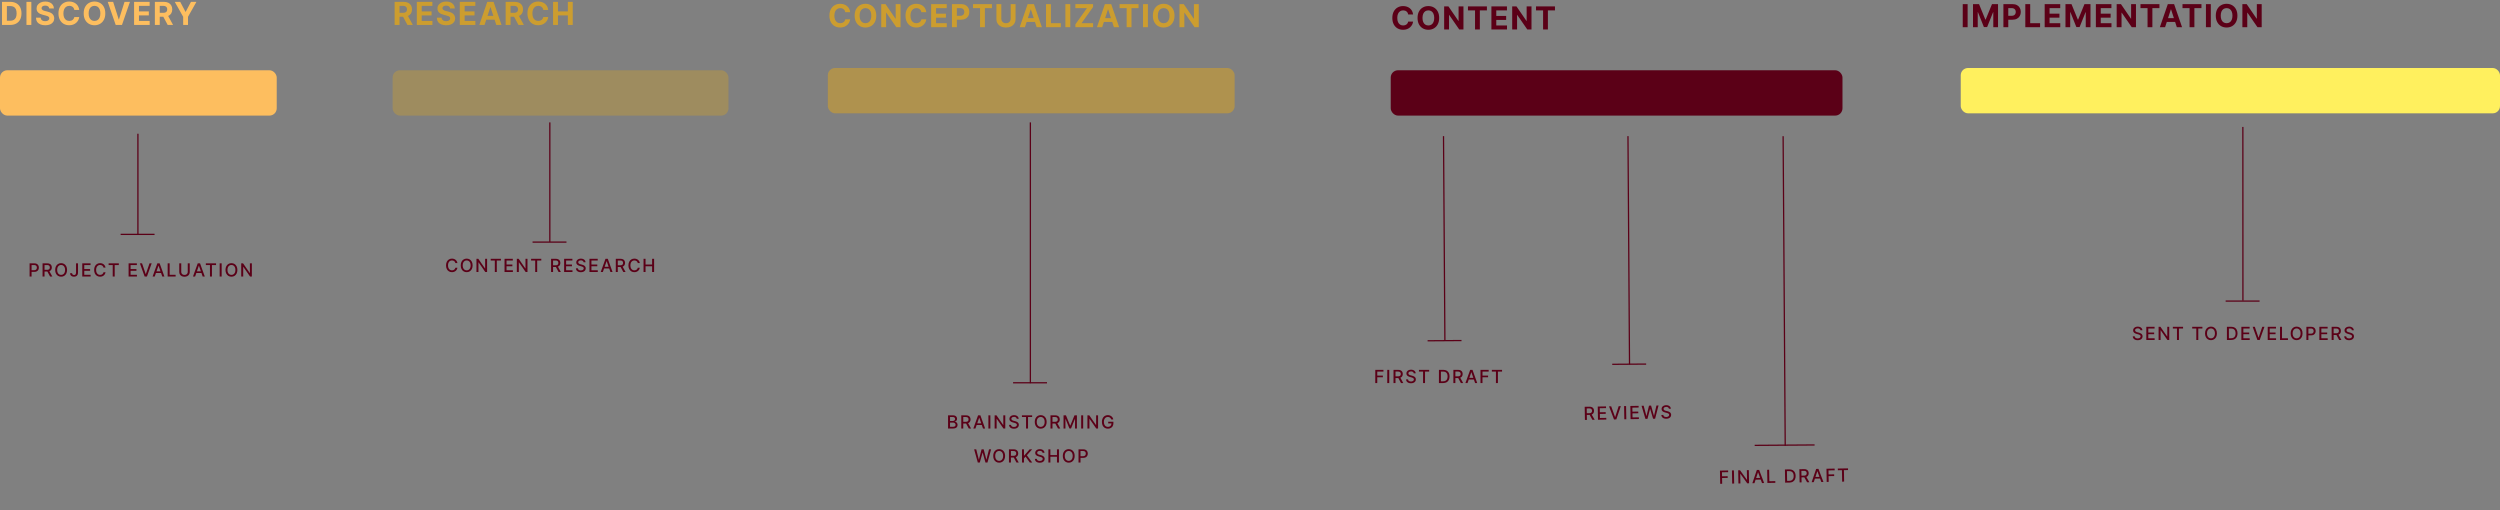 <svg width="1103" height="225" viewBox="0 0 1103 225" fill="none" xmlns="http://www.w3.org/2000/svg">
<rect x="0" y="0" width="1103" height="225" fill="#808080" stroke="none"/>
<path d="M4.494 11H0.885V0.818H4.524C5.548 0.818 6.43 1.022 7.169 1.43C7.908 1.834 8.477 2.416 8.874 3.175C9.275 3.934 9.476 4.842 9.476 5.899C9.476 6.96 9.275 7.871 8.874 8.634C8.477 9.396 7.905 9.981 7.159 10.389C6.417 10.796 5.528 11 4.494 11ZM3.038 9.156H4.405C5.041 9.156 5.576 9.043 6.011 8.817C6.448 8.589 6.776 8.236 6.995 7.759C7.217 7.278 7.328 6.658 7.328 5.899C7.328 5.147 7.217 4.532 6.995 4.055C6.776 3.577 6.45 3.226 6.016 3.001C5.581 2.775 5.046 2.663 4.41 2.663H3.038V9.156ZM13.825 0.818V11H11.672V0.818H13.825ZM21.721 3.746C21.681 3.345 21.511 3.034 21.209 2.812C20.908 2.59 20.498 2.479 19.981 2.479C19.63 2.479 19.333 2.528 19.091 2.628C18.849 2.724 18.664 2.858 18.535 3.031C18.409 3.203 18.346 3.398 18.346 3.617C18.339 3.799 18.377 3.959 18.46 4.094C18.546 4.23 18.664 4.348 18.813 4.447C18.962 4.544 19.134 4.628 19.33 4.701C19.526 4.771 19.734 4.83 19.956 4.88L20.871 5.099C21.315 5.198 21.723 5.331 22.094 5.496C22.465 5.662 22.787 5.866 23.059 6.108C23.33 6.35 23.541 6.635 23.69 6.963C23.843 7.291 23.92 7.667 23.924 8.092C23.92 8.715 23.761 9.255 23.446 9.712C23.135 10.166 22.684 10.519 22.094 10.771C21.508 11.02 20.8 11.144 19.971 11.144C19.149 11.144 18.433 11.018 17.823 10.766C17.217 10.514 16.743 10.142 16.402 9.648C16.064 9.151 15.886 8.536 15.87 7.803H17.953C17.976 8.145 18.074 8.43 18.246 8.658C18.422 8.884 18.655 9.054 18.947 9.17C19.242 9.283 19.575 9.339 19.946 9.339C20.311 9.339 20.628 9.286 20.896 9.18C21.168 9.074 21.378 8.927 21.527 8.738C21.677 8.549 21.751 8.332 21.751 8.087C21.751 7.858 21.683 7.666 21.547 7.51C21.415 7.354 21.219 7.222 20.961 7.112C20.705 7.003 20.392 6.903 20.021 6.814L18.912 6.536C18.054 6.327 17.376 6 16.879 5.556C16.382 5.112 16.135 4.514 16.138 3.761C16.135 3.145 16.299 2.606 16.63 2.146C16.965 1.685 17.424 1.325 18.008 1.067C18.591 0.808 19.254 0.679 19.996 0.679C20.752 0.679 21.411 0.808 21.975 1.067C22.542 1.325 22.982 1.685 23.297 2.146C23.612 2.606 23.774 3.14 23.785 3.746H21.721ZM34.957 4.383H32.779C32.74 4.101 32.658 3.851 32.536 3.632C32.413 3.41 32.256 3.221 32.064 3.065C31.871 2.91 31.649 2.79 31.397 2.707C31.149 2.625 30.879 2.583 30.587 2.583C30.06 2.583 29.601 2.714 29.21 2.976C28.819 3.234 28.515 3.612 28.3 4.109C28.085 4.603 27.977 5.203 27.977 5.909C27.977 6.635 28.085 7.245 28.3 7.739C28.519 8.232 28.824 8.605 29.215 8.857C29.606 9.109 30.058 9.235 30.572 9.235C30.86 9.235 31.127 9.197 31.372 9.121C31.621 9.045 31.841 8.933 32.034 8.788C32.226 8.638 32.385 8.458 32.511 8.246C32.64 8.034 32.73 7.792 32.779 7.52L34.957 7.53C34.901 7.997 34.76 8.448 34.535 8.882C34.312 9.313 34.013 9.699 33.635 10.04C33.26 10.379 32.813 10.647 32.292 10.846C31.775 11.041 31.19 11.139 30.537 11.139C29.629 11.139 28.817 10.934 28.101 10.523C27.389 10.112 26.825 9.517 26.411 8.738C26 7.959 25.794 7.016 25.794 5.909C25.794 4.799 26.003 3.854 26.421 3.075C26.838 2.296 27.405 1.703 28.121 1.295C28.837 0.884 29.642 0.679 30.537 0.679C31.127 0.679 31.674 0.762 32.178 0.928C32.685 1.093 33.134 1.335 33.525 1.653C33.916 1.968 34.234 2.354 34.48 2.812C34.728 3.269 34.888 3.793 34.957 4.383ZM46.459 5.909C46.459 7.019 46.249 7.964 45.828 8.743C45.41 9.522 44.84 10.117 44.117 10.528C43.398 10.935 42.59 11.139 41.691 11.139C40.786 11.139 39.974 10.934 39.255 10.523C38.536 10.112 37.968 9.517 37.55 8.738C37.132 7.959 36.923 7.016 36.923 5.909C36.923 4.799 37.132 3.854 37.55 3.075C37.968 2.296 38.536 1.703 39.255 1.295C39.974 0.884 40.786 0.679 41.691 0.679C42.59 0.679 43.398 0.884 44.117 1.295C44.84 1.703 45.41 2.296 45.828 3.075C46.249 3.854 46.459 4.799 46.459 5.909ZM44.276 5.909C44.276 5.19 44.169 4.583 43.953 4.089C43.741 3.596 43.441 3.221 43.053 2.966C42.666 2.711 42.212 2.583 41.691 2.583C41.171 2.583 40.717 2.711 40.329 2.966C39.941 3.221 39.64 3.596 39.424 4.089C39.212 4.583 39.106 5.19 39.106 5.909C39.106 6.628 39.212 7.235 39.424 7.729C39.64 8.223 39.941 8.597 40.329 8.852C40.717 9.107 41.171 9.235 41.691 9.235C42.212 9.235 42.666 9.107 43.053 8.852C43.441 8.597 43.741 8.223 43.953 7.729C44.169 7.235 44.276 6.628 44.276 5.909ZM49.921 0.818L52.382 8.554H52.476L54.942 0.818H57.328L53.818 11H51.044L47.529 0.818H49.921ZM59.156 11V0.818H66.016V2.593H61.308V5.019H65.663V6.794H61.308V9.225H66.036V11H59.156ZM68.33 11V0.818H72.347C73.116 0.818 73.772 0.956 74.315 1.231C74.862 1.503 75.278 1.889 75.563 2.389C75.852 2.886 75.996 3.471 75.996 4.144C75.996 4.82 75.85 5.402 75.558 5.889C75.267 6.373 74.844 6.744 74.29 7.003C73.74 7.261 73.074 7.391 72.292 7.391H69.602V5.661H71.944C72.355 5.661 72.696 5.604 72.968 5.491C73.24 5.379 73.442 5.21 73.575 4.984C73.71 4.759 73.778 4.479 73.778 4.144C73.778 3.806 73.71 3.521 73.575 3.289C73.442 3.057 73.238 2.881 72.963 2.762C72.691 2.639 72.348 2.578 71.934 2.578H70.482V11H68.33ZM73.828 6.366L76.359 11H73.982L71.506 6.366H73.828ZM77.098 0.818H79.51L81.831 5.203H81.931L84.252 0.818H86.664L82.95 7.401V11H80.812V7.401L77.098 0.818Z" fill="#FDBE5F"/>
<rect y="31" width="122.092" height="20" rx="3.209" fill="#FDBE5F"/>
<rect x="173.227" y="31" width="148.18" height="20" rx="3.209" fill="#CC9D2F" fill-opacity="0.4"/>
<path d="M174.112 11V0.818H178.129C178.897 0.818 179.554 0.956 180.097 1.231C180.644 1.503 181.06 1.889 181.345 2.389C181.634 2.886 181.778 3.471 181.778 4.144C181.778 4.82 181.632 5.402 181.34 5.889C181.049 6.373 180.626 6.744 180.072 7.003C179.522 7.261 178.856 7.391 178.074 7.391H175.384V5.661H177.726C178.137 5.661 178.478 5.604 178.75 5.491C179.022 5.379 179.224 5.21 179.357 4.984C179.492 4.759 179.56 4.479 179.56 4.144C179.56 3.806 179.492 3.521 179.357 3.289C179.224 3.057 179.02 2.881 178.745 2.762C178.473 2.639 178.13 2.578 177.716 2.578H176.264V11H174.112ZM179.61 6.366L182.141 11H179.764L177.288 6.366H179.61ZM183.901 11V0.818H190.762V2.593H186.053V5.019H190.409V6.794H186.053V9.225H190.781V11H183.901ZM198.598 3.746C198.558 3.345 198.388 3.034 198.086 2.812C197.785 2.59 197.375 2.479 196.858 2.479C196.507 2.479 196.21 2.528 195.968 2.628C195.726 2.724 195.541 2.858 195.411 3.031C195.285 3.203 195.222 3.398 195.222 3.617C195.216 3.799 195.254 3.959 195.337 4.094C195.423 4.23 195.541 4.348 195.69 4.447C195.839 4.544 196.011 4.628 196.207 4.701C196.402 4.771 196.611 4.83 196.833 4.88L197.748 5.099C198.192 5.198 198.6 5.331 198.971 5.496C199.342 5.662 199.664 5.866 199.936 6.108C200.207 6.35 200.418 6.635 200.567 6.963C200.719 7.291 200.797 7.667 200.801 8.092C200.797 8.715 200.638 9.255 200.323 9.712C200.012 10.166 199.561 10.519 198.971 10.771C198.384 11.02 197.677 11.144 196.848 11.144C196.026 11.144 195.31 11.018 194.7 10.766C194.094 10.514 193.62 10.142 193.279 9.648C192.941 9.151 192.763 8.536 192.747 7.803H194.83C194.853 8.145 194.951 8.43 195.123 8.658C195.299 8.884 195.532 9.054 195.824 9.17C196.119 9.283 196.452 9.339 196.823 9.339C197.188 9.339 197.504 9.286 197.773 9.18C198.045 9.074 198.255 8.927 198.404 8.738C198.553 8.549 198.628 8.332 198.628 8.087C198.628 7.858 198.56 7.666 198.424 7.51C198.292 7.354 198.096 7.222 197.838 7.112C197.582 7.003 197.269 6.903 196.898 6.814L195.789 6.536C194.931 6.327 194.253 6 193.756 5.556C193.259 5.112 193.012 4.514 193.015 3.761C193.012 3.145 193.176 2.606 193.507 2.146C193.842 1.685 194.301 1.325 194.884 1.067C195.468 0.808 196.131 0.679 196.873 0.679C197.629 0.679 198.288 0.808 198.852 1.067C199.419 1.325 199.859 1.685 200.174 2.146C200.489 2.606 200.651 3.14 200.661 3.746H198.598ZM202.85 11V0.818H209.711V2.593H205.003V5.019H209.358V6.794H205.003V9.225H209.731V11H202.85ZM213.779 11H211.473L214.987 0.818H217.762L221.272 11H218.965L216.414 3.145H216.335L213.779 11ZM213.635 6.998H219.084V8.678H213.635V6.998ZM223.099 11V0.818H227.116C227.885 0.818 228.541 0.956 229.085 1.231C229.631 1.503 230.047 1.889 230.332 2.389C230.621 2.886 230.765 3.471 230.765 4.144C230.765 4.82 230.619 5.402 230.327 5.889C230.036 6.373 229.613 6.744 229.06 7.003C228.51 7.261 227.843 7.391 227.061 7.391H224.371V5.661H226.713C227.124 5.661 227.465 5.604 227.737 5.491C228.009 5.379 228.211 5.21 228.344 4.984C228.48 4.759 228.548 4.479 228.548 4.144C228.548 3.806 228.48 3.521 228.344 3.289C228.211 3.057 228.007 2.881 227.732 2.762C227.461 2.639 227.117 2.578 226.703 2.578H225.251V11H223.099ZM228.597 6.366L231.128 11H228.751L226.276 6.366H228.597ZM241.872 4.383H239.694C239.654 4.101 239.573 3.851 239.451 3.632C239.328 3.41 239.17 3.221 238.978 3.065C238.786 2.91 238.564 2.79 238.312 2.707C238.063 2.625 237.793 2.583 237.502 2.583C236.975 2.583 236.516 2.714 236.125 2.976C235.733 3.234 235.43 3.612 235.215 4.109C234.999 4.603 234.892 5.203 234.892 5.909C234.892 6.635 234.999 7.245 235.215 7.739C235.433 8.232 235.738 8.605 236.129 8.857C236.521 9.109 236.973 9.235 237.487 9.235C237.775 9.235 238.042 9.197 238.287 9.121C238.536 9.045 238.756 8.933 238.948 8.788C239.141 8.638 239.3 8.458 239.426 8.246C239.555 8.034 239.644 7.792 239.694 7.52L241.872 7.53C241.815 7.997 241.674 8.448 241.449 8.882C241.227 9.313 240.927 9.699 240.549 10.04C240.175 10.379 239.727 10.647 239.207 10.846C238.69 11.041 238.105 11.139 237.452 11.139C236.544 11.139 235.732 10.934 235.016 10.523C234.303 10.112 233.74 9.517 233.326 8.738C232.915 7.959 232.709 7.016 232.709 5.909C232.709 4.799 232.918 3.854 233.335 3.075C233.753 2.296 234.32 1.703 235.036 1.295C235.752 0.884 236.557 0.679 237.452 0.679C238.042 0.679 238.589 0.762 239.093 0.928C239.6 1.093 240.049 1.335 240.44 1.653C240.831 1.968 241.149 2.354 241.394 2.812C241.643 3.269 241.802 3.793 241.872 4.383ZM244.017 11V0.818H246.17V5.019H250.54V0.818H252.688V11H250.54V6.794H246.17V11H244.017Z" fill="#CC9D2F"/>
<path d="M375.103 5.383H372.925C372.886 5.101 372.804 4.851 372.682 4.632C372.559 4.41 372.402 4.221 372.21 4.065C372.017 3.91 371.795 3.79 371.543 3.707C371.295 3.625 371.025 3.583 370.733 3.583C370.206 3.583 369.747 3.714 369.356 3.976C368.965 4.234 368.661 4.612 368.446 5.109C368.231 5.603 368.123 6.203 368.123 6.909C368.123 7.635 368.231 8.245 368.446 8.739C368.665 9.232 368.97 9.605 369.361 9.857C369.752 10.109 370.204 10.235 370.718 10.235C371.006 10.235 371.273 10.197 371.518 10.121C371.767 10.044 371.987 9.933 372.18 9.788C372.372 9.638 372.531 9.458 372.657 9.246C372.786 9.034 372.876 8.792 372.925 8.52L375.103 8.53C375.047 8.997 374.906 9.448 374.68 9.882C374.458 10.313 374.158 10.699 373.781 11.04C373.406 11.379 372.959 11.647 372.438 11.846C371.921 12.041 371.336 12.139 370.683 12.139C369.775 12.139 368.963 11.934 368.247 11.523C367.535 11.112 366.971 10.517 366.557 9.738C366.146 8.959 365.94 8.016 365.94 6.909C365.94 5.799 366.149 4.854 366.567 4.075C366.984 3.296 367.551 2.703 368.267 2.295C368.983 1.884 369.788 1.679 370.683 1.679C371.273 1.679 371.82 1.762 372.324 1.928C372.831 2.093 373.28 2.335 373.671 2.653C374.062 2.968 374.38 3.354 374.626 3.812C374.874 4.269 375.033 4.793 375.103 5.383ZM386.605 6.909C386.605 8.019 386.394 8.964 385.974 9.743C385.556 10.522 384.986 11.117 384.263 11.528C383.544 11.935 382.735 12.139 381.837 12.139C380.932 12.139 380.12 11.934 379.401 11.523C378.682 11.112 378.113 10.517 377.696 9.738C377.278 8.959 377.069 8.016 377.069 6.909C377.069 5.799 377.278 4.854 377.696 4.075C378.113 3.296 378.682 2.703 379.401 2.295C380.12 1.884 380.932 1.679 381.837 1.679C382.735 1.679 383.544 1.884 384.263 2.295C384.986 2.703 385.556 3.296 385.974 4.075C386.394 4.854 386.605 5.799 386.605 6.909ZM384.422 6.909C384.422 6.19 384.315 5.583 384.099 5.089C383.887 4.596 383.587 4.221 383.199 3.966C382.812 3.711 382.358 3.583 381.837 3.583C381.317 3.583 380.863 3.711 380.475 3.966C380.087 4.221 379.786 4.596 379.57 5.089C379.358 5.583 379.252 6.19 379.252 6.909C379.252 7.628 379.358 8.235 379.57 8.729C379.786 9.223 380.087 9.597 380.475 9.852C380.863 10.107 381.317 10.235 381.837 10.235C382.358 10.235 382.812 10.107 383.199 9.852C383.587 9.597 383.887 9.223 384.099 8.729C384.315 8.235 384.422 7.628 384.422 6.909ZM397.318 1.818V12H395.458L391.029 5.592H390.954V12H388.801V1.818H390.691L395.085 8.222H395.175V1.818H397.318ZM408.682 5.383H406.504C406.464 5.101 406.383 4.851 406.261 4.632C406.138 4.41 405.98 4.221 405.788 4.065C405.596 3.91 405.374 3.79 405.122 3.707C404.873 3.625 404.603 3.583 404.312 3.583C403.785 3.583 403.326 3.714 402.935 3.976C402.543 4.234 402.24 4.612 402.025 5.109C401.809 5.603 401.702 6.203 401.702 6.909C401.702 7.635 401.809 8.245 402.025 8.739C402.243 9.232 402.548 9.605 402.939 9.857C403.331 10.109 403.783 10.235 404.297 10.235C404.585 10.235 404.852 10.197 405.097 10.121C405.346 10.044 405.566 9.933 405.758 9.788C405.951 9.638 406.11 9.458 406.236 9.246C406.365 9.034 406.454 8.792 406.504 8.52L408.682 8.53C408.625 8.997 408.484 9.448 408.259 9.882C408.037 10.313 407.737 10.699 407.359 11.04C406.985 11.379 406.537 11.647 406.017 11.846C405.5 12.041 404.915 12.139 404.262 12.139C403.354 12.139 402.542 11.934 401.826 11.523C401.113 11.112 400.55 10.517 400.136 9.738C399.725 8.959 399.519 8.016 399.519 6.909C399.519 5.799 399.728 4.854 400.145 4.075C400.563 3.296 401.13 2.703 401.846 2.295C402.562 1.884 403.367 1.679 404.262 1.679C404.852 1.679 405.399 1.762 405.903 1.928C406.41 2.093 406.859 2.335 407.25 2.653C407.641 2.968 407.959 3.354 408.204 3.812C408.453 4.269 408.612 4.793 408.682 5.383ZM410.827 12V1.818H417.688V3.593H412.98V6.019H417.335V7.794H412.98V10.225H417.708V12H410.827ZM420.001 12V1.818H424.018C424.79 1.818 425.448 1.966 425.992 2.261C426.535 2.552 426.95 2.958 427.235 3.479C427.523 3.996 427.667 4.592 427.667 5.268C427.667 5.945 427.521 6.541 427.23 7.058C426.938 7.575 426.516 7.978 425.962 8.266C425.412 8.555 424.746 8.699 423.963 8.699H421.403V6.974H423.615C424.03 6.974 424.371 6.902 424.64 6.76C424.911 6.614 425.114 6.414 425.246 6.158C425.382 5.9 425.45 5.603 425.45 5.268C425.45 4.93 425.382 4.635 425.246 4.384C425.114 4.128 424.911 3.931 424.64 3.792C424.368 3.649 424.023 3.578 423.606 3.578H422.154V12H420.001ZM429.28 3.593V1.818H437.642V3.593H434.525V12H432.397V3.593H429.28ZM445.91 1.818H448.062V8.43C448.062 9.173 447.885 9.822 447.53 10.379C447.179 10.936 446.687 11.37 446.054 11.682C445.421 11.99 444.683 12.144 443.841 12.144C442.996 12.144 442.257 11.99 441.624 11.682C440.991 11.37 440.499 10.936 440.148 10.379C439.796 9.822 439.621 9.173 439.621 8.43V1.818H441.773V8.246C441.773 8.634 441.858 8.979 442.027 9.281C442.199 9.582 442.441 9.819 442.753 9.991C443.064 10.164 443.427 10.25 443.841 10.25C444.259 10.25 444.622 10.164 444.93 9.991C445.242 9.819 445.482 9.582 445.651 9.281C445.824 8.979 445.91 8.634 445.91 8.246V1.818ZM452.19 12H449.883L453.398 1.818H456.172L459.682 12H457.376L454.825 4.145H454.746L452.19 12ZM452.046 7.998H457.495V9.678H452.046V7.998ZM461.51 12V1.818H463.662V10.225H468.027V12H461.51ZM472.207 1.818V12H470.055V1.818H472.207ZM474.471 12V10.722L479.552 3.593H474.461V1.818H482.256V3.096L477.171 10.225H482.266V12H474.471ZM486.275 12H483.968L487.483 1.818H490.257L493.767 12H491.46L488.91 4.145H488.83L486.275 12ZM486.131 7.998H491.58V9.678H486.131V7.998ZM493.962 3.593V1.818H502.325V3.593H499.207V12H497.08V3.593H493.962ZM506.456 1.818V12H504.304V1.818H506.456ZM518.186 6.909C518.186 8.019 517.975 8.964 517.554 9.743C517.137 10.522 516.567 11.117 515.844 11.528C515.125 11.935 514.316 12.139 513.418 12.139C512.513 12.139 511.701 11.934 510.982 11.523C510.263 11.112 509.694 10.517 509.277 9.738C508.859 8.959 508.65 8.016 508.65 6.909C508.65 5.799 508.859 4.854 509.277 4.075C509.694 3.296 510.263 2.703 510.982 2.295C511.701 1.884 512.513 1.679 513.418 1.679C514.316 1.679 515.125 1.884 515.844 2.295C516.567 2.703 517.137 3.296 517.554 4.075C517.975 4.854 518.186 5.799 518.186 6.909ZM516.003 6.909C516.003 6.19 515.895 5.583 515.68 5.089C515.468 4.596 515.168 4.221 514.78 3.966C514.392 3.711 513.938 3.583 513.418 3.583C512.898 3.583 512.443 3.711 512.056 3.966C511.668 4.221 511.366 4.596 511.151 5.089C510.939 5.583 510.833 6.19 510.833 6.909C510.833 7.628 510.939 8.235 511.151 8.729C511.366 9.223 511.668 9.597 512.056 9.852C512.443 10.107 512.898 10.235 513.418 10.235C513.938 10.235 514.392 10.107 514.78 9.852C515.168 9.597 515.468 9.223 515.68 8.729C515.895 8.235 516.003 7.628 516.003 6.909ZM528.898 1.818V12H527.039L522.609 5.592H522.535V12H520.382V1.818H522.271L526.666 8.222H526.756V1.818H528.898Z" fill="#CC9D2F"/>
<rect x="365.234" y="30" width="179.485" height="20" rx="3.209" fill="#CC9D2F" fill-opacity="0.62"/>
<path d="M623.458 6.383H621.281C621.241 6.101 621.16 5.851 621.037 5.632C620.915 5.41 620.757 5.221 620.565 5.065C620.373 4.91 620.151 4.79 619.899 4.707C619.65 4.625 619.38 4.583 619.088 4.583C618.561 4.583 618.102 4.714 617.711 4.976C617.32 5.234 617.017 5.612 616.801 6.109C616.586 6.603 616.478 7.203 616.478 7.909C616.478 8.635 616.586 9.245 616.801 9.739C617.02 10.232 617.325 10.605 617.716 10.857C618.107 11.109 618.56 11.235 619.074 11.235C619.362 11.235 619.629 11.197 619.874 11.121C620.123 11.044 620.343 10.934 620.535 10.788C620.727 10.639 620.886 10.458 621.012 10.246C621.142 10.034 621.231 9.792 621.281 9.52L623.458 9.53C623.402 9.997 623.261 10.448 623.036 10.882C622.814 11.313 622.514 11.699 622.136 12.04C621.761 12.379 621.314 12.647 620.794 12.846C620.277 13.041 619.692 13.139 619.039 13.139C618.131 13.139 617.319 12.934 616.603 12.523C615.89 12.112 615.327 11.517 614.912 10.738C614.501 9.959 614.296 9.016 614.296 7.909C614.296 6.799 614.505 5.854 614.922 5.075C615.34 4.296 615.907 3.703 616.623 3.295C617.338 2.884 618.144 2.679 619.039 2.679C619.629 2.679 620.176 2.762 620.679 2.928C621.186 3.093 621.636 3.335 622.027 3.653C622.418 3.968 622.736 4.354 622.981 4.812C623.23 5.269 623.389 5.793 623.458 6.383ZM634.96 7.909C634.96 9.019 634.75 9.964 634.329 10.743C633.911 11.522 633.341 12.117 632.619 12.528C631.9 12.935 631.091 13.139 630.193 13.139C629.288 13.139 628.476 12.934 627.757 12.523C627.037 12.112 626.469 11.517 626.051 10.738C625.634 9.959 625.425 9.016 625.425 7.909C625.425 6.799 625.634 5.854 626.051 5.075C626.469 4.296 627.037 3.703 627.757 3.295C628.476 2.884 629.288 2.679 630.193 2.679C631.091 2.679 631.9 2.884 632.619 3.295C633.341 3.703 633.911 4.296 634.329 5.075C634.75 5.854 634.96 6.799 634.96 7.909ZM632.778 7.909C632.778 7.19 632.67 6.583 632.455 6.089C632.243 5.596 631.943 5.221 631.555 4.966C631.167 4.711 630.713 4.583 630.193 4.583C629.672 4.583 629.218 4.711 628.83 4.966C628.443 5.221 628.141 5.596 627.926 6.089C627.713 6.583 627.607 7.19 627.607 7.909C627.607 8.628 627.713 9.235 627.926 9.729C628.141 10.223 628.443 10.597 628.83 10.852C629.218 11.107 629.672 11.235 630.193 11.235C630.713 11.235 631.167 11.107 631.555 10.852C631.943 10.597 632.243 10.223 632.455 9.729C632.67 9.235 632.778 8.628 632.778 7.909ZM645.673 2.818V13H643.814L639.384 6.592H639.309V13H637.157V2.818H639.046L643.441 9.222H643.53V2.818H645.673ZM647.666 4.593V2.818H656.028V4.593H652.911V13H650.783V4.593H647.666ZM658.007 13V2.818H664.868V4.593H660.159V7.019H664.515V8.794H660.159V11.225H664.887V13H658.007ZM675.697 2.818V13H673.838L669.408 6.592H669.333V13H667.181V2.818H669.07L673.465 9.222H673.554V2.818H675.697ZM677.69 4.593V2.818H686.052V4.593H682.935V13H680.807V4.593H677.69Z" fill="#5B0017"/>
<path d="M868.116 1.818V12H865.963V1.818H868.116ZM870.489 1.818H873.143L875.947 8.659H876.067L878.871 1.818H881.526V12H879.438V5.373H879.353L876.718 11.95H875.296L872.661 5.348H872.577V12H870.489V1.818ZM883.901 12V1.818H887.918C888.69 1.818 889.348 1.966 889.892 2.261C890.435 2.552 890.85 2.958 891.135 3.479C891.423 3.996 891.567 4.592 891.567 5.268C891.567 5.945 891.421 6.541 891.13 7.058C890.838 7.575 890.415 7.978 889.862 8.266C889.312 8.555 888.645 8.699 887.863 8.699H885.303V6.974H887.515C887.93 6.974 888.271 6.902 888.539 6.76C888.811 6.614 889.013 6.414 889.146 6.158C889.282 5.9 889.35 5.603 889.35 5.268C889.35 4.93 889.282 4.635 889.146 4.384C889.013 4.128 888.811 3.931 888.539 3.792C888.268 3.649 887.923 3.578 887.505 3.578H886.054V12H883.901ZM893.567 12V1.818H895.72V10.225H900.085V12H893.567ZM902.112 12V1.818H908.973V3.593H904.265V6.019H908.62V7.794H904.265V10.225H908.993V12H902.112ZM911.286 1.818H913.941L916.745 8.659H916.864L919.668 1.818H922.323V12H920.235V5.373H920.151L917.516 11.95H916.094L913.459 5.348H913.374V12H911.286V1.818ZM924.699 12V1.818H931.559V3.593H926.851V6.019H931.206V7.794H926.851V10.225H931.579V12H924.699ZM942.389 1.818V12H940.53L936.1 5.592H936.025V12H933.873V1.818H935.762L940.157 8.222H940.246V1.818H942.389ZM944.381 3.593V1.818H952.744V3.593H949.626V12H947.499V3.593H944.381ZM955.233 12H952.927L956.441 1.818H959.216L962.726 12H960.419L957.868 4.145H957.789L955.233 12ZM955.089 7.998H960.538V9.678H955.089V7.998ZM962.921 3.593V1.818H971.283V3.593H968.166V12H966.038V3.593H962.921ZM975.415 1.818V12H973.262V1.818H975.415ZM987.144 6.909C987.144 8.019 986.934 8.964 986.513 9.743C986.095 10.522 985.525 11.117 984.802 11.528C984.083 11.935 983.275 12.139 982.376 12.139C981.472 12.139 980.659 11.934 979.94 11.523C979.221 11.112 978.653 10.517 978.235 9.738C977.817 8.959 977.609 8.016 977.609 6.909C977.609 5.799 977.817 4.854 978.235 4.075C978.653 3.296 979.221 2.703 979.94 2.295C980.659 1.884 981.472 1.679 982.376 1.679C983.275 1.679 984.083 1.884 984.802 2.295C985.525 2.703 986.095 3.296 986.513 4.075C986.934 4.854 987.144 5.799 987.144 6.909ZM984.962 6.909C984.962 6.19 984.854 5.583 984.638 5.089C984.426 4.596 984.126 4.221 983.739 3.966C983.351 3.711 982.897 3.583 982.376 3.583C981.856 3.583 981.402 3.711 981.014 3.966C980.626 4.221 980.325 4.596 980.109 5.089C979.897 5.583 979.791 6.19 979.791 6.909C979.791 7.628 979.897 8.235 980.109 8.729C980.325 9.223 980.626 9.597 981.014 9.852C981.402 10.107 981.856 10.235 982.376 10.235C982.897 10.235 983.351 10.107 983.739 9.852C984.126 9.597 984.426 9.223 984.638 8.729C984.854 8.235 984.962 7.628 984.962 6.909ZM997.857 1.818V12H995.997L991.568 5.592H991.493V12H989.34V1.818H991.23L995.625 8.222H995.714V1.818H997.857Z" fill="#5B0017"/>
<rect x="613.59" y="31" width="199.312" height="20" rx="3.209" fill="#5B0017"/>
<rect x="865.078" y="30" width="237.922" height="20" rx="3.209" fill="#FFF05E"/>
<path d="M242.586 54V106.744" stroke="#5B0017" stroke-width="0.562"/>
<line x1="249.926" y1="106.816" x2="234.962" y2="106.816" stroke="#5B0017" stroke-width="0.562"/>
<path d="M201.81 116.074H200.923C200.889 115.884 200.826 115.718 200.733 115.574C200.64 115.43 200.526 115.308 200.392 115.207C200.257 115.107 200.107 115.031 199.94 114.98C199.775 114.929 199.6 114.903 199.415 114.903C199.079 114.903 198.779 114.988 198.514 115.156C198.251 115.325 198.043 115.572 197.889 115.898C197.738 116.223 197.662 116.621 197.662 117.091C197.662 117.564 197.738 117.964 197.889 118.29C198.043 118.616 198.252 118.862 198.517 119.028C198.782 119.195 199.08 119.278 199.412 119.278C199.596 119.278 199.77 119.254 199.935 119.205C200.101 119.153 200.252 119.079 200.386 118.98C200.521 118.882 200.634 118.761 200.727 118.619C200.822 118.475 200.887 118.311 200.923 118.125L201.81 118.128C201.762 118.414 201.67 118.677 201.534 118.918C201.4 119.156 201.226 119.363 201.014 119.537C200.804 119.709 200.563 119.843 200.293 119.938C200.022 120.032 199.726 120.08 199.406 120.08C198.902 120.08 198.454 119.96 198.06 119.722C197.666 119.481 197.355 119.137 197.128 118.69C196.902 118.243 196.79 117.71 196.79 117.091C196.79 116.47 196.903 115.937 197.131 115.491C197.358 115.045 197.668 114.702 198.062 114.463C198.456 114.223 198.904 114.102 199.406 114.102C199.715 114.102 200.003 114.147 200.27 114.236C200.539 114.323 200.78 114.452 200.994 114.622C201.208 114.791 201.385 114.997 201.525 115.241C201.666 115.484 201.76 115.761 201.81 116.074ZM208.516 117.091C208.516 117.712 208.402 118.246 208.175 118.693C207.948 119.138 207.636 119.481 207.24 119.722C206.846 119.96 206.398 120.08 205.896 120.08C205.393 120.08 204.943 119.96 204.547 119.722C204.153 119.481 203.842 119.137 203.615 118.69C203.388 118.243 203.274 117.71 203.274 117.091C203.274 116.47 203.388 115.937 203.615 115.491C203.842 115.045 204.153 114.702 204.547 114.463C204.943 114.223 205.393 114.102 205.896 114.102C206.398 114.102 206.846 114.223 207.24 114.463C207.636 114.702 207.948 115.045 208.175 115.491C208.402 115.937 208.516 116.47 208.516 117.091ZM207.646 117.091C207.646 116.617 207.57 116.219 207.416 115.895C207.265 115.569 207.056 115.323 206.791 115.156C206.528 114.988 206.23 114.903 205.896 114.903C205.561 114.903 205.262 114.988 204.999 115.156C204.735 115.323 204.527 115.569 204.374 115.895C204.222 116.219 204.146 116.617 204.146 117.091C204.146 117.564 204.222 117.964 204.374 118.29C204.527 118.614 204.735 118.86 204.999 119.028C205.262 119.195 205.561 119.278 205.896 119.278C206.23 119.278 206.528 119.195 206.791 119.028C207.056 118.86 207.265 118.614 207.416 118.29C207.57 117.964 207.646 117.564 207.646 117.091ZM214.908 114.182V120H214.101L211.144 115.733H211.09V120H210.212V114.182H211.024L213.985 118.455H214.039V114.182H214.908ZM216.503 114.938V114.182H221.006V114.938H219.191V120H218.316V114.938H216.503ZM222.603 120V114.182H226.251V114.938H223.481V116.71H226.06V117.463H223.481V119.244H226.285V120H222.603ZM232.721 114.182V120H231.914L228.957 115.733H228.903V120H228.025V114.182H228.837L231.798 118.455H231.852V114.182H232.721ZM234.316 114.938V114.182H238.819V114.938H237.004V120H236.129V114.938H234.316ZM243.135 120V114.182H245.209C245.66 114.182 246.034 114.259 246.331 114.415C246.63 114.57 246.854 114.785 247.001 115.06C247.149 115.332 247.223 115.648 247.223 116.006C247.223 116.362 247.148 116.675 246.999 116.946C246.851 117.215 246.627 117.424 246.328 117.574C246.031 117.723 245.657 117.798 245.206 117.798H243.635V117.043H245.126C245.41 117.043 245.642 117.002 245.82 116.92C246 116.839 246.131 116.721 246.214 116.565C246.298 116.41 246.339 116.223 246.339 116.006C246.339 115.786 246.297 115.596 246.212 115.435C246.128 115.274 245.997 115.151 245.817 115.065C245.639 114.978 245.405 114.935 245.115 114.935H244.013V120H243.135ZM246.007 117.375L247.445 120H246.445L245.035 117.375H246.007ZM248.893 120V114.182H252.541V114.938H249.771V116.71H252.35V117.463H249.771V119.244H252.575V120H248.893ZM257.488 115.71C257.458 115.441 257.333 115.233 257.113 115.085C256.894 114.936 256.617 114.861 256.284 114.861C256.045 114.861 255.839 114.899 255.664 114.974C255.49 115.048 255.355 115.151 255.258 115.281C255.163 115.41 255.116 115.557 255.116 115.722C255.116 115.86 255.148 115.979 255.213 116.08C255.279 116.18 255.365 116.264 255.471 116.332C255.579 116.399 255.695 116.455 255.818 116.5C255.941 116.544 256.059 116.58 256.173 116.608L256.741 116.756C256.927 116.801 257.117 116.863 257.312 116.94C257.507 117.018 257.688 117.12 257.855 117.247C258.021 117.374 258.156 117.531 258.258 117.719C258.362 117.906 258.414 118.131 258.414 118.392C258.414 118.722 258.329 119.014 258.159 119.27C257.99 119.526 257.745 119.727 257.423 119.875C257.103 120.023 256.716 120.097 256.261 120.097C255.825 120.097 255.449 120.027 255.13 119.889C254.812 119.751 254.563 119.555 254.383 119.301C254.203 119.045 254.104 118.742 254.085 118.392H254.966C254.983 118.602 255.051 118.777 255.17 118.918C255.291 119.056 255.446 119.159 255.633 119.227C255.823 119.294 256.03 119.327 256.255 119.327C256.503 119.327 256.724 119.288 256.917 119.21C257.112 119.131 257.266 119.021 257.377 118.881C257.489 118.739 257.545 118.573 257.545 118.384C257.545 118.211 257.496 118.07 257.397 117.96C257.301 117.85 257.169 117.759 257.002 117.688C256.838 117.616 256.651 117.552 256.443 117.497L255.755 117.31C255.289 117.183 254.92 116.996 254.647 116.75C254.377 116.504 254.241 116.178 254.241 115.773C254.241 115.437 254.332 115.145 254.514 114.895C254.696 114.645 254.942 114.451 255.252 114.312C255.563 114.172 255.913 114.102 256.304 114.102C256.698 114.102 257.045 114.171 257.346 114.31C257.649 114.448 257.888 114.638 258.062 114.881C258.236 115.121 258.327 115.398 258.335 115.71H257.488ZM260.065 120V114.182H263.713V114.938H260.943V116.71H263.523V117.463H260.943V119.244H263.747V120H260.065ZM265.979 120H265.047L267.141 114.182H268.155L270.249 120H269.317L267.672 115.239H267.626L265.979 120ZM266.135 117.722H269.158V118.46H266.135V117.722ZM271.691 120V114.182H273.764C274.215 114.182 274.589 114.259 274.887 114.415C275.186 114.57 275.409 114.785 275.557 115.06C275.705 115.332 275.779 115.648 275.779 116.006C275.779 116.362 275.704 116.675 275.554 116.946C275.406 117.215 275.183 117.424 274.884 117.574C274.586 117.723 274.212 117.798 273.762 117.798H272.191V117.043H273.682C273.966 117.043 274.197 117.002 274.375 116.92C274.555 116.839 274.687 116.721 274.77 116.565C274.853 116.41 274.895 116.223 274.895 116.006C274.895 115.786 274.852 115.596 274.767 115.435C274.684 115.274 274.552 115.151 274.372 115.065C274.194 114.978 273.96 114.935 273.671 114.935H272.568V120H271.691ZM274.563 117.375L276 120H275L273.591 117.375H274.563ZM282.281 116.074H281.395C281.36 115.884 281.297 115.718 281.204 115.574C281.111 115.43 280.998 115.308 280.863 115.207C280.729 115.107 280.578 115.031 280.412 114.98C280.247 114.929 280.072 114.903 279.886 114.903C279.551 114.903 279.251 114.988 278.985 115.156C278.722 115.325 278.514 115.572 278.36 115.898C278.209 116.223 278.133 116.621 278.133 117.091C278.133 117.564 278.209 117.964 278.36 118.29C278.514 118.616 278.723 118.862 278.988 119.028C279.253 119.195 279.552 119.278 279.883 119.278C280.067 119.278 280.241 119.254 280.406 119.205C280.573 119.153 280.723 119.079 280.858 118.98C280.992 118.882 281.106 118.761 281.199 118.619C281.293 118.475 281.359 118.311 281.395 118.125L282.281 118.128C282.234 118.414 282.142 118.677 282.005 118.918C281.871 119.156 281.698 119.363 281.485 119.537C281.275 119.709 281.035 119.843 280.764 119.938C280.493 120.032 280.198 120.08 279.878 120.08C279.374 120.08 278.925 119.96 278.531 119.722C278.137 119.481 277.826 119.137 277.599 118.69C277.374 118.243 277.261 117.71 277.261 117.091C277.261 116.47 277.375 115.937 277.602 115.491C277.829 115.045 278.14 114.702 278.534 114.463C278.928 114.223 279.376 114.102 279.878 114.102C280.186 114.102 280.474 114.147 280.741 114.236C281.01 114.323 281.252 114.452 281.466 114.622C281.68 114.791 281.857 114.997 281.997 115.241C282.137 115.484 282.232 115.761 282.281 116.074ZM283.933 120V114.182H284.811V116.71H287.711V114.182H288.592V120H287.711V117.463H284.811V120H283.933Z" fill="#5B0017"/>
<path d="M454.598 54V169.056" stroke="#5B0017" stroke-width="0.562"/>
<line x1="461.938" y1="168.882" x2="446.974" y2="168.882" stroke="#5B0017" stroke-width="0.562"/>
<path d="M418.279 189.056V183.237H420.409C420.822 183.237 421.164 183.306 421.435 183.442C421.706 183.576 421.909 183.759 422.043 183.99C422.177 184.219 422.245 184.478 422.245 184.766C422.245 185.008 422.2 185.213 422.111 185.38C422.022 185.544 421.903 185.677 421.753 185.777C421.606 185.876 421.443 185.948 421.265 185.993V186.05C421.458 186.059 421.646 186.122 421.83 186.237C422.016 186.351 422.169 186.513 422.29 186.723C422.411 186.934 422.472 187.189 422.472 187.49C422.472 187.788 422.402 188.055 422.262 188.291C422.123 188.526 421.909 188.713 421.62 188.851C421.33 188.987 420.96 189.056 420.509 189.056H418.279ZM419.157 188.303H420.424C420.844 188.303 421.145 188.221 421.327 188.059C421.509 187.896 421.6 187.692 421.6 187.448C421.6 187.264 421.553 187.095 421.461 186.942C421.368 186.789 421.235 186.666 421.063 186.576C420.892 186.485 420.69 186.439 420.455 186.439H419.157V188.303ZM419.157 185.755H420.333C420.53 185.755 420.707 185.717 420.864 185.641C421.023 185.565 421.149 185.459 421.242 185.323C421.337 185.184 421.384 185.022 421.384 184.834C421.384 184.594 421.3 184.392 421.131 184.229C420.963 184.066 420.704 183.985 420.356 183.985H419.157V185.755ZM424.115 189.056V183.237H426.189C426.64 183.237 427.014 183.315 427.311 183.47C427.61 183.626 427.834 183.841 427.981 184.115C428.129 184.388 428.203 184.703 428.203 185.061C428.203 185.417 428.128 185.731 427.979 186.002C427.831 186.271 427.607 186.48 427.308 186.63C427.011 186.779 426.637 186.854 426.186 186.854H424.615V186.098H426.106C426.39 186.098 426.622 186.058 426.8 185.976C426.98 185.895 427.111 185.776 427.194 185.621C427.278 185.466 427.319 185.279 427.319 185.061C427.319 184.842 427.277 184.651 427.192 184.49C427.108 184.329 426.977 184.206 426.797 184.121C426.619 184.034 426.385 183.99 426.095 183.99H424.993V189.056H424.115ZM426.987 186.431L428.425 189.056H427.425L426.015 186.431H426.987ZM430.364 189.056H429.433L431.526 183.237H432.541L434.634 189.056H433.702L432.058 184.294H432.012L430.364 189.056ZM430.521 186.777H433.543V187.516H430.521V186.777ZM436.954 183.237V189.056H436.076V183.237H436.954ZM443.53 183.237V189.056H442.723L439.766 184.789H439.712V189.056H438.834V183.237H439.647L442.607 187.51H442.661V183.237H443.53ZM448.586 184.766C448.556 184.497 448.431 184.289 448.211 184.141C447.991 183.991 447.715 183.916 447.381 183.916C447.143 183.916 446.936 183.954 446.762 184.03C446.588 184.104 446.452 184.206 446.356 184.337C446.261 184.466 446.214 184.612 446.214 184.777C446.214 184.916 446.246 185.035 446.31 185.135C446.377 185.236 446.463 185.32 446.569 185.388C446.677 185.454 446.792 185.51 446.915 185.556C447.038 185.599 447.157 185.635 447.27 185.664L447.839 185.811C448.024 185.857 448.215 185.918 448.41 185.996C448.605 186.074 448.786 186.176 448.952 186.303C449.119 186.43 449.253 186.587 449.356 186.774C449.46 186.962 449.512 187.186 449.512 187.448C449.512 187.777 449.427 188.07 449.256 188.326C449.088 188.581 448.842 188.783 448.52 188.931C448.2 189.078 447.813 189.152 447.359 189.152C446.923 189.152 446.546 189.083 446.228 188.945C445.91 188.807 445.661 188.611 445.481 188.357C445.301 188.101 445.201 187.798 445.182 187.448H446.063C446.08 187.658 446.148 187.833 446.268 187.973C446.389 188.112 446.543 188.215 446.731 188.283C446.92 188.349 447.127 188.382 447.353 188.382C447.601 188.382 447.822 188.344 448.015 188.266C448.21 188.186 448.363 188.076 448.475 187.936C448.587 187.794 448.643 187.629 448.643 187.439C448.643 187.267 448.593 187.126 448.495 187.016C448.398 186.906 448.267 186.815 448.1 186.743C447.935 186.671 447.749 186.608 447.54 186.553L446.853 186.365C446.387 186.238 446.018 186.052 445.745 185.806C445.474 185.559 445.339 185.234 445.339 184.828C445.339 184.493 445.43 184.201 445.611 183.951C445.793 183.701 446.039 183.506 446.35 183.368C446.661 183.228 447.011 183.158 447.401 183.158C447.795 183.158 448.143 183.227 448.444 183.365C448.747 183.504 448.985 183.694 449.16 183.936C449.334 184.177 449.425 184.453 449.432 184.766H448.586ZM450.876 183.993V183.237H455.379V183.993H453.563V189.056H452.688V183.993H450.876ZM461.779 186.147C461.779 186.768 461.666 187.302 461.438 187.749C461.211 188.194 460.9 188.537 460.504 188.777C460.11 189.016 459.662 189.135 459.16 189.135C458.656 189.135 458.206 189.016 457.811 188.777C457.417 188.537 457.106 188.193 456.879 187.746C456.652 187.299 456.538 186.766 456.538 186.147C456.538 185.525 456.652 184.992 456.879 184.547C457.106 184.1 457.417 183.757 457.811 183.519C458.206 183.278 458.656 183.158 459.16 183.158C459.662 183.158 460.11 183.278 460.504 183.519C460.9 183.757 461.211 184.1 461.438 184.547C461.666 184.992 461.779 185.525 461.779 186.147ZM460.91 186.147C460.91 185.673 460.833 185.274 460.68 184.951C460.528 184.625 460.32 184.379 460.055 184.212C459.792 184.043 459.493 183.959 459.16 183.959C458.825 183.959 458.526 184.043 458.262 184.212C457.999 184.379 457.791 184.625 457.637 184.951C457.486 185.274 457.41 185.673 457.41 186.147C457.41 186.62 457.486 187.02 457.637 187.345C457.791 187.669 457.999 187.916 458.262 188.084C458.526 188.251 458.825 188.334 459.16 188.334C459.493 188.334 459.792 188.251 460.055 188.084C460.32 187.916 460.528 187.669 460.68 187.345C460.833 187.02 460.91 186.62 460.91 186.147ZM463.476 189.056V183.237H465.549C466 183.237 466.374 183.315 466.672 183.47C466.971 183.626 467.194 183.841 467.342 184.115C467.49 184.388 467.564 184.703 467.564 185.061C467.564 185.417 467.489 185.731 467.339 186.002C467.192 186.271 466.968 186.48 466.669 186.63C466.371 186.779 465.997 186.854 465.547 186.854H463.976V186.098H465.467C465.751 186.098 465.982 186.058 466.16 185.976C466.34 185.895 466.472 185.776 466.555 185.621C466.638 185.466 466.68 185.279 466.68 185.061C466.68 184.842 466.638 184.651 466.552 184.49C466.469 184.329 466.337 184.206 466.157 184.121C465.979 184.034 465.745 183.99 465.456 183.99H464.353V189.056H463.476ZM466.348 186.431L467.785 189.056H466.785L465.376 186.431H466.348ZM469.234 183.237H470.299L472.151 187.76H472.219L474.072 183.237H475.137V189.056H474.302V184.845H474.248L472.532 189.047H471.839L470.123 184.843H470.069V189.056H469.234V183.237ZM477.893 183.237V189.056H477.015V183.237H477.893ZM484.469 183.237V189.056H483.662L480.705 184.789H480.651V189.056H479.773V183.237H480.586L483.546 187.51H483.6V183.237H484.469ZM490.289 185.076C490.234 184.903 490.16 184.749 490.067 184.612C489.976 184.474 489.867 184.357 489.741 184.26C489.614 184.162 489.469 184.087 489.306 184.036C489.145 183.985 488.968 183.959 488.775 183.959C488.447 183.959 488.152 184.043 487.888 184.212C487.625 184.38 487.417 184.628 487.263 184.953C487.112 185.277 487.036 185.674 487.036 186.144C487.036 186.615 487.113 187.014 487.266 187.34C487.42 187.666 487.63 187.913 487.897 188.081C488.164 188.25 488.468 188.334 488.809 188.334C489.125 188.334 489.401 188.27 489.635 188.141C489.872 188.012 490.055 187.83 490.184 187.595C490.314 187.359 490.38 187.08 490.38 186.76L490.607 186.803H488.942V186.078H491.229V186.74C491.229 187.229 491.125 187.653 490.917 188.013C490.71 188.371 490.424 188.648 490.059 188.843C489.695 189.038 489.278 189.135 488.809 189.135C488.282 189.135 487.82 189.014 487.422 188.772C487.027 188.529 486.718 188.185 486.496 187.74C486.275 187.293 486.164 186.763 486.164 186.149C486.164 185.685 486.228 185.269 486.357 184.899C486.486 184.53 486.667 184.217 486.9 183.959C487.134 183.7 487.41 183.502 487.726 183.365C488.045 183.227 488.392 183.158 488.769 183.158C489.083 183.158 489.376 183.204 489.647 183.297C489.92 183.39 490.162 183.522 490.374 183.692C490.588 183.862 490.765 184.065 490.905 184.3C491.045 184.533 491.14 184.791 491.189 185.076H490.289ZM431.403 204.056L429.789 198.237H430.713L431.846 202.743H431.9L433.079 198.237H433.994L435.173 202.746H435.227L436.357 198.237H437.284L435.667 204.056H434.784L433.559 199.698H433.514L432.289 204.056H431.403ZM443.451 201.147C443.451 201.768 443.337 202.302 443.11 202.749C442.883 203.194 442.571 203.537 442.175 203.777C441.781 204.016 441.333 204.135 440.831 204.135C440.328 204.135 439.878 204.016 439.482 203.777C439.088 203.537 438.777 203.193 438.55 202.746C438.323 202.299 438.209 201.766 438.209 201.147C438.209 200.525 438.323 199.992 438.55 199.547C438.777 199.1 439.088 198.757 439.482 198.519C439.878 198.278 440.328 198.158 440.831 198.158C441.333 198.158 441.781 198.278 442.175 198.519C442.571 198.757 442.883 199.1 443.11 199.547C443.337 199.992 443.451 200.525 443.451 201.147ZM442.581 201.147C442.581 200.673 442.505 200.274 442.351 199.951C442.2 199.625 441.991 199.379 441.726 199.212C441.463 199.043 441.165 198.959 440.831 198.959C440.496 198.959 440.197 199.043 439.934 199.212C439.67 199.379 439.462 199.625 439.309 199.951C439.157 200.274 439.081 200.673 439.081 201.147C439.081 201.62 439.157 202.02 439.309 202.345C439.462 202.669 439.67 202.916 439.934 203.084C440.197 203.251 440.496 203.334 440.831 203.334C441.165 203.334 441.463 203.251 441.726 203.084C441.991 202.916 442.2 202.669 442.351 202.345C442.505 202.02 442.581 201.62 442.581 201.147ZM445.147 204.056V198.237H447.221C447.672 198.237 448.046 198.315 448.343 198.47C448.642 198.626 448.866 198.841 449.013 199.115C449.161 199.388 449.235 199.703 449.235 200.061C449.235 200.417 449.16 200.731 449.011 201.002C448.863 201.271 448.639 201.48 448.34 201.63C448.043 201.779 447.669 201.854 447.218 201.854H445.647V201.098H447.138C447.422 201.098 447.654 201.058 447.832 200.976C448.011 200.895 448.143 200.776 448.226 200.621C448.31 200.466 448.351 200.279 448.351 200.061C448.351 199.842 448.309 199.651 448.224 199.49C448.14 199.329 448.009 199.206 447.829 199.121C447.651 199.034 447.417 198.99 447.127 198.99H446.025V204.056H445.147ZM448.019 201.431L449.457 204.056H448.457L447.047 201.431H448.019ZM450.905 204.056V198.237H451.783V201.016H451.854L454.294 198.237H455.399L453.053 200.857L455.408 204.056H454.351L452.47 201.456L451.783 202.246V204.056H450.905ZM459.977 199.766C459.947 199.497 459.822 199.289 459.602 199.141C459.382 198.991 459.106 198.916 458.772 198.916C458.534 198.916 458.327 198.954 458.153 199.03C457.979 199.104 457.843 199.206 457.747 199.337C457.652 199.466 457.605 199.612 457.605 199.777C457.605 199.916 457.637 200.035 457.701 200.135C457.768 200.236 457.854 200.32 457.96 200.388C458.068 200.454 458.183 200.51 458.306 200.556C458.429 200.599 458.548 200.635 458.661 200.664L459.23 200.811C459.415 200.857 459.606 200.918 459.801 200.996C459.996 201.074 460.177 201.176 460.343 201.303C460.51 201.43 460.644 201.587 460.747 201.774C460.851 201.962 460.903 202.186 460.903 202.448C460.903 202.777 460.818 203.07 460.647 203.326C460.479 203.581 460.233 203.783 459.911 203.931C459.591 204.078 459.204 204.152 458.75 204.152C458.314 204.152 457.937 204.083 457.619 203.945C457.301 203.807 457.052 203.611 456.872 203.357C456.692 203.101 456.592 202.798 456.573 202.448H457.454C457.471 202.658 457.539 202.833 457.659 202.973C457.78 203.112 457.934 203.215 458.122 203.283C458.311 203.349 458.518 203.382 458.744 203.382C458.992 203.382 459.213 203.344 459.406 203.266C459.601 203.186 459.754 203.076 459.866 202.936C459.978 202.794 460.034 202.629 460.034 202.439C460.034 202.267 459.984 202.126 459.886 202.016C459.789 201.906 459.658 201.815 459.491 201.743C459.326 201.671 459.14 201.608 458.931 201.553L458.244 201.365C457.778 201.238 457.409 201.052 457.136 200.806C456.865 200.559 456.73 200.234 456.73 199.828C456.73 199.493 456.821 199.201 457.002 198.951C457.184 198.701 457.43 198.506 457.741 198.368C458.052 198.228 458.402 198.158 458.792 198.158C459.186 198.158 459.534 198.227 459.835 198.365C460.138 198.504 460.376 198.694 460.551 198.936C460.725 199.177 460.816 199.453 460.823 199.766H459.977ZM462.554 204.056V198.237H463.432V200.766H466.332V198.237H467.213V204.056H466.332V201.519H463.432V204.056H462.554ZM474.147 201.147C474.147 201.768 474.033 202.302 473.806 202.749C473.579 203.194 473.267 203.537 472.871 203.777C472.477 204.016 472.03 204.135 471.528 204.135C471.024 204.135 470.574 204.016 470.178 203.777C469.784 203.537 469.474 203.193 469.246 202.746C469.019 202.299 468.905 201.766 468.905 201.147C468.905 200.525 469.019 199.992 469.246 199.547C469.474 199.1 469.784 198.757 470.178 198.519C470.574 198.278 471.024 198.158 471.528 198.158C472.03 198.158 472.477 198.278 472.871 198.519C473.267 198.757 473.579 199.1 473.806 199.547C474.033 199.992 474.147 200.525 474.147 201.147ZM473.278 201.147C473.278 200.673 473.201 200.274 473.048 199.951C472.896 199.625 472.688 199.379 472.423 199.212C472.159 199.043 471.861 198.959 471.528 198.959C471.192 198.959 470.893 199.043 470.63 199.212C470.367 199.379 470.158 199.625 470.005 199.951C469.853 200.274 469.778 200.673 469.778 201.147C469.778 201.62 469.853 202.02 470.005 202.345C470.158 202.669 470.367 202.916 470.63 203.084C470.893 203.251 471.192 203.334 471.528 203.334C471.861 203.334 472.159 203.251 472.423 203.084C472.688 202.916 472.896 202.669 473.048 202.345C473.201 202.02 473.278 201.62 473.278 201.147ZM475.843 204.056V198.237H477.917C478.37 198.237 478.745 198.32 479.042 198.485C479.339 198.649 479.562 198.875 479.71 199.161C479.857 199.445 479.931 199.765 479.931 200.121C479.931 200.479 479.856 200.801 479.707 201.087C479.559 201.371 479.336 201.596 479.036 201.763C478.739 201.928 478.365 202.01 477.914 202.01H476.488V201.266H477.835C478.121 201.266 478.353 201.217 478.531 201.118C478.709 201.018 478.839 200.881 478.923 200.709C479.006 200.537 479.048 200.341 479.048 200.121C479.048 199.901 479.006 199.706 478.923 199.536C478.839 199.365 478.708 199.232 478.528 199.135C478.35 199.039 478.115 198.99 477.823 198.99H476.721V204.056H475.843Z" fill="#5B0017"/>
<path d="M636.875 60.049L637.487 150.372" stroke="#5B0017" stroke-width="0.562"/>
<line y1="-0.281" x2="14.963" y2="-0.281" transform="matrix(-1 0.007 -0.007 -1 644.816 149.967)" stroke="#5B0017" stroke-width="0.562"/>
<path d="M718.262 60.049L718.944 160.793" stroke="#5B0017" stroke-width="0.562"/>
<line y1="-0.281" x2="14.963" y2="-0.281" transform="matrix(-1 0.007 -0.007 -1 726.277 160.347)" stroke="#5B0017" stroke-width="0.562"/>
<path d="M786.711 60.09L787.636 196.66" stroke="#5B0017" stroke-width="0.562"/>
<line y1="-0.281" x2="26.43" y2="-0.281" transform="matrix(-1 0.007 -0.007 -1 800.594 196.029)" stroke="#5B0017" stroke-width="0.562"/>
<path d="M606.765 169L606.776 163.182H610.384L610.382 163.937H607.652L607.649 165.71H610.121L610.119 166.463H607.648L607.643 169H606.765ZM612.943 163.182L612.932 169H612.055L612.065 163.182H612.943ZM614.813 169L614.823 163.182H616.897C617.348 163.182 617.722 163.259 618.019 163.415C618.318 163.57 618.541 163.785 618.688 164.06C618.835 164.332 618.909 164.648 618.908 165.006C618.907 165.362 618.832 165.675 618.682 165.946C618.534 166.215 618.31 166.424 618.01 166.574C617.713 166.723 617.338 166.798 616.888 166.798H615.317L615.318 166.043H616.809C617.093 166.043 617.325 166.002 617.503 165.92C617.683 165.839 617.815 165.721 617.898 165.565C617.982 165.41 618.024 165.223 618.024 165.006C618.025 164.786 617.982 164.596 617.898 164.435C617.814 164.274 617.683 164.151 617.503 164.065C617.325 163.978 617.092 163.935 616.802 163.935H615.7L615.69 169H614.813ZM617.689 166.375L619.122 169H618.122L616.718 166.375H617.689ZM623.752 164.71C623.722 164.441 623.597 164.233 623.378 164.085C623.158 163.936 622.882 163.861 622.549 163.861C622.31 163.861 622.103 163.899 621.929 163.974C621.755 164.048 621.619 164.151 621.522 164.281C621.427 164.41 621.38 164.557 621.379 164.722C621.379 164.86 621.411 164.979 621.475 165.08C621.541 165.18 621.628 165.264 621.733 165.332C621.841 165.399 621.957 165.455 622.08 165.5C622.203 165.544 622.321 165.58 622.435 165.608L623.003 165.756C623.188 165.801 623.378 165.863 623.573 165.94C623.768 166.018 623.949 166.12 624.115 166.247C624.282 166.374 624.416 166.531 624.518 166.719C624.622 166.906 624.673 167.131 624.673 167.392C624.672 167.722 624.587 168.014 624.416 168.27C624.247 168.526 624.001 168.727 623.679 168.875C623.358 169.023 622.971 169.097 622.516 169.097C622.081 169.097 621.704 169.027 621.386 168.889C621.068 168.751 620.819 168.555 620.64 168.301C620.461 168.045 620.362 167.742 620.343 167.392H621.224C621.241 167.602 621.309 167.777 621.428 167.918C621.549 168.056 621.703 168.159 621.89 168.227C622.079 168.294 622.287 168.327 622.512 168.327C622.76 168.327 622.981 168.288 623.174 168.21C623.369 168.131 623.523 168.021 623.635 167.881C623.747 167.739 623.803 167.573 623.804 167.384C623.804 167.211 623.755 167.07 623.657 166.96C623.56 166.85 623.429 166.759 623.262 166.687C623.098 166.616 622.911 166.552 622.703 166.497L622.016 166.31C621.55 166.183 621.181 165.996 620.909 165.75C620.638 165.504 620.504 165.178 620.504 164.773C620.505 164.437 620.596 164.145 620.779 163.895C620.961 163.645 621.207 163.451 621.518 163.312C621.829 163.172 622.18 163.102 622.57 163.102C622.964 163.102 623.311 163.171 623.612 163.31C623.915 163.448 624.153 163.638 624.327 163.881C624.501 164.121 624.591 164.398 624.598 164.71H623.752ZM626.043 163.937L626.044 163.182H630.547L630.546 163.937H628.73L628.721 169H627.846L627.855 163.937H626.043ZM636.736 169H634.852L634.863 163.182H636.806C637.376 163.182 637.866 163.298 638.274 163.531C638.683 163.762 638.996 164.095 639.213 164.528C639.432 164.96 639.541 165.478 639.539 166.082C639.538 166.688 639.427 167.209 639.204 167.645C638.984 168.08 638.665 168.416 638.248 168.651C637.831 168.884 637.327 169 636.736 169ZM635.732 168.233H636.689C637.132 168.233 637.501 168.15 637.795 167.983C638.088 167.814 638.309 167.571 638.455 167.253C638.601 166.933 638.675 166.543 638.676 166.082C638.677 165.626 638.604 165.239 638.459 164.92C638.316 164.602 638.101 164.361 637.816 164.196C637.53 164.031 637.175 163.949 636.751 163.949H635.739L635.732 168.233ZM641.228 169L641.238 163.182H643.312C643.763 163.182 644.137 163.259 644.434 163.415C644.733 163.57 644.956 163.785 645.103 164.06C645.25 164.332 645.324 164.648 645.323 165.006C645.322 165.362 645.247 165.675 645.097 165.946C644.949 166.215 644.725 166.424 644.425 166.574C644.128 166.723 643.753 166.798 643.303 166.798H641.732L641.733 166.043H643.224C643.508 166.043 643.74 166.002 643.918 165.92C644.098 165.839 644.23 165.721 644.313 165.565C644.397 165.41 644.439 165.223 644.439 165.006C644.44 164.786 644.397 164.596 644.313 164.435C644.229 164.274 644.098 164.151 643.918 164.065C643.74 163.978 643.507 163.935 643.217 163.935H642.115L642.105 169H641.228ZM644.104 166.375L645.537 169H644.537L643.133 166.375H644.104ZM647.477 169H646.545L648.649 163.182H649.664L651.747 169H650.815L649.179 164.239H649.133L647.477 169ZM647.637 166.722H650.66L650.659 167.46H647.636L647.637 166.722ZM653.189 169L653.199 163.182H656.807L656.806 163.937H654.076L654.073 165.71H656.544L656.543 166.463H654.071L654.067 169H653.189ZM658.2 163.937L658.202 163.182H662.705L662.703 163.937H660.888L660.879 169H660.004L660.013 163.937H658.2Z" fill="#5B0017"/>
<path d="M758.945 213.451L758.844 207.633L762.451 207.57L762.465 208.325L759.735 208.373L759.766 210.146L762.237 210.102L762.25 210.855L759.779 210.899L759.823 213.435L758.945 213.451ZM765.01 207.525L765.111 213.342L764.233 213.358L764.133 207.54L765.01 207.525ZM771.585 207.409L771.686 213.226L770.88 213.241L767.849 209.026L767.795 209.027L767.869 213.294L766.991 213.309L766.89 207.492L767.702 207.477L770.736 211.697L770.79 211.697L770.716 207.424L771.585 207.409ZM774.06 213.185L773.128 213.201L775.121 207.347L776.135 207.329L778.329 213.11L777.397 213.126L775.67 208.394L775.625 208.395L774.06 213.185ZM774.176 210.904L777.199 210.851L777.212 211.589L774.189 211.642L774.176 210.904ZM779.771 213.084L779.67 207.267L780.547 207.251L780.635 212.313L783.271 212.267L783.284 213.022L779.771 213.084ZM789.489 212.913L787.606 212.946L787.505 207.129L789.448 207.095C790.018 207.085 790.509 207.193 790.922 207.418C791.335 207.642 791.654 207.969 791.88 208.399C792.107 208.827 792.226 209.343 792.236 209.947C792.247 210.553 792.145 211.075 791.931 211.515C791.719 211.954 791.407 212.295 790.994 212.537C790.582 212.777 790.08 212.903 789.489 212.913ZM788.47 212.164L789.427 212.147C789.871 212.139 790.237 212.049 790.528 211.878C790.819 211.704 791.034 211.457 791.174 211.136C791.315 210.813 791.381 210.422 791.373 209.962C791.365 209.506 791.285 209.12 791.134 208.804C790.984 208.488 790.765 208.251 790.477 208.091C790.188 207.931 789.831 207.855 789.407 207.863L788.396 207.88L788.47 212.164ZM793.98 212.834L793.879 207.017L795.953 206.98C796.403 206.972 796.779 207.043 797.079 207.193C797.38 207.343 797.608 207.554 797.76 207.826C797.913 208.096 797.992 208.41 797.998 208.768C798.004 209.124 797.935 209.439 797.79 209.713C797.647 209.984 797.427 210.197 797.131 210.352C796.836 210.507 796.463 210.588 796.012 210.596L794.442 210.624L794.429 209.868L795.92 209.842C796.204 209.837 796.434 209.792 796.611 209.708C796.789 209.623 796.919 209.502 796.999 209.346C797.08 209.189 797.119 209.002 797.115 208.784C797.111 208.564 797.065 208.375 796.977 208.215C796.891 208.056 796.757 207.935 796.576 207.853C796.396 207.769 796.162 207.73 795.872 207.735L794.77 207.754L794.858 212.819L793.98 212.834ZM796.806 210.159L798.289 212.758L797.289 212.776L795.835 210.176L796.806 210.159ZM800.228 212.724L799.297 212.74L801.289 206.886L802.303 206.868L804.498 212.649L803.566 212.665L801.839 207.934L801.793 207.934L800.228 212.724ZM800.345 210.443L803.367 210.39L803.38 211.129L800.358 211.182L800.345 210.443ZM805.939 212.624L805.838 206.806L809.446 206.743L809.459 207.498L806.729 207.546L806.76 209.319L809.231 209.275L809.244 210.028L806.773 210.072L806.817 212.608L805.939 212.624ZM810.853 207.474L810.84 206.718L815.342 206.639L815.355 207.395L813.54 207.426L813.628 212.488L812.753 212.504L812.665 207.442L810.853 207.474Z" fill="#5B0017"/>
<path d="M699.268 185.289L699.167 179.472L701.241 179.435C701.691 179.427 702.067 179.498 702.367 179.648C702.669 179.798 702.896 180.009 703.048 180.281C703.201 180.551 703.28 180.865 703.286 181.223C703.293 181.579 703.223 181.894 703.078 182.167C702.935 182.439 702.715 182.652 702.419 182.807C702.124 182.962 701.751 183.043 701.301 183.051L699.73 183.079L699.717 182.323L701.208 182.297C701.492 182.292 701.722 182.247 701.899 182.163C702.078 182.078 702.207 181.957 702.288 181.801C702.368 181.644 702.407 181.457 702.403 181.239C702.399 181.019 702.353 180.83 702.265 180.67C702.179 180.511 702.045 180.39 701.864 180.308C701.684 180.224 701.45 180.184 701.16 180.19L700.058 180.209L700.146 185.273L699.268 185.289ZM702.094 182.614L703.577 185.213L702.577 185.231L701.123 182.631L702.094 182.614ZM705.025 185.188L704.924 179.37L708.572 179.306L708.585 180.062L705.815 180.11L705.846 181.883L708.425 181.837L708.438 182.59L705.859 182.636L705.89 184.417L708.693 184.367L708.707 185.123L705.025 185.188ZM710.854 179.266L712.555 183.975L712.621 183.974L714.157 179.208L715.106 179.191L713.114 185.045L712.1 185.063L709.905 179.283L710.854 179.266ZM717.426 179.15L717.527 184.968L716.649 184.983L716.548 179.166L717.426 179.15ZM719.406 184.934L719.306 179.117L722.953 179.053L722.966 179.809L720.196 179.857L720.227 181.63L722.806 181.584L722.819 182.337L720.24 182.382L720.271 184.163L723.075 184.114L723.088 184.87L719.406 184.934ZM725.967 184.819L724.252 179.03L725.176 179.014L726.387 183.499L726.441 183.498L727.542 178.972L728.456 178.956L729.713 183.443L729.767 183.442L730.82 178.915L731.746 178.898L730.23 184.744L729.347 184.76L728.047 180.424L728.002 180.425L726.853 184.803L725.967 184.819ZM736.331 180.346C736.296 180.078 736.168 179.872 735.945 179.728C735.723 179.582 735.445 179.512 735.112 179.518C734.873 179.522 734.668 179.564 734.495 179.643C734.322 179.719 734.188 179.824 734.094 179.956C734.002 180.087 733.957 180.235 733.96 180.399C733.962 180.538 733.996 180.656 734.062 180.755C734.13 180.855 734.218 180.937 734.325 181.004C734.434 181.068 734.551 181.122 734.675 181.165C734.799 181.207 734.918 181.24 735.032 181.267L735.602 181.405C735.789 181.447 735.98 181.505 736.176 181.579C736.373 181.653 736.555 181.752 736.724 181.876C736.893 182 737.03 182.155 737.136 182.341C737.243 182.526 737.299 182.75 737.304 183.011C737.309 183.341 737.229 183.635 737.063 183.893C736.899 184.152 736.657 184.358 736.338 184.511C736.021 184.665 735.635 184.745 735.18 184.753C734.745 184.761 734.367 184.699 734.046 184.566C733.726 184.433 733.473 184.242 733.289 183.991C733.105 183.739 733 183.437 732.975 183.087L733.855 183.072C733.876 183.282 733.947 183.456 734.069 183.594C734.193 183.73 734.349 183.83 734.537 183.895C734.728 183.958 734.936 183.988 735.161 183.984C735.409 183.979 735.629 183.937 735.821 183.856C736.015 183.773 736.166 183.66 736.275 183.518C736.385 183.374 736.438 183.207 736.434 183.018C736.431 182.846 736.38 182.706 736.279 182.597C736.181 182.489 736.048 182.401 735.88 182.332C735.714 182.263 735.526 182.202 735.317 182.151L734.626 181.976C734.158 181.857 733.786 181.677 733.509 181.436C733.234 181.194 733.093 180.871 733.086 180.466C733.08 180.131 733.166 179.836 733.343 179.583C733.521 179.33 733.763 179.132 734.071 178.988C734.38 178.842 734.729 178.766 735.119 178.759C735.513 178.752 735.861 178.815 736.165 178.948C736.47 179.081 736.712 179.267 736.891 179.507C737.069 179.744 737.165 180.019 737.178 180.331L736.331 180.346Z" fill="#5B0017"/>
<path d="M989.551 56L989.578 132.657" stroke="#5B0017" stroke-width="0.562"/>
<line x1="996.918" y1="132.838" x2="981.955" y2="132.838" stroke="#5B0017" stroke-width="0.562"/>
<path d="M944.374 145.71C944.344 145.441 944.219 145.233 943.999 145.085C943.779 144.936 943.503 144.861 943.17 144.861C942.931 144.861 942.724 144.899 942.55 144.974C942.376 145.048 942.241 145.151 942.144 145.281C942.049 145.41 942.002 145.557 942.002 145.722C942.002 145.86 942.034 145.979 942.099 146.08C942.165 146.18 942.251 146.264 942.357 146.332C942.465 146.399 942.581 146.455 942.704 146.5C942.827 146.544 942.945 146.58 943.059 146.608L943.627 146.756C943.813 146.801 944.003 146.863 944.198 146.94C944.393 147.018 944.574 147.12 944.741 147.247C944.907 147.374 945.042 147.531 945.144 147.719C945.248 147.906 945.3 148.131 945.3 148.392C945.3 148.722 945.215 149.014 945.045 149.27C944.876 149.526 944.631 149.727 944.309 149.875C943.989 150.023 943.601 150.097 943.147 150.097C942.711 150.097 942.334 150.027 942.016 149.889C941.698 149.751 941.449 149.555 941.269 149.301C941.089 149.045 940.99 148.742 940.971 148.392H941.851C941.868 148.602 941.937 148.777 942.056 148.918C942.177 149.056 942.332 149.159 942.519 149.227C942.708 149.294 942.916 149.327 943.141 149.327C943.389 149.327 943.61 149.288 943.803 149.21C943.998 149.131 944.152 149.021 944.263 148.881C944.375 148.739 944.431 148.573 944.431 148.384C944.431 148.211 944.382 148.07 944.283 147.96C944.187 147.85 944.055 147.759 943.888 147.688C943.724 147.616 943.537 147.552 943.329 147.497L942.641 147.31C942.175 147.183 941.806 146.996 941.533 146.75C941.262 146.504 941.127 146.178 941.127 145.773C941.127 145.437 941.218 145.145 941.4 144.895C941.582 144.645 941.828 144.451 942.138 144.312C942.449 144.172 942.799 144.102 943.189 144.102C943.583 144.102 943.931 144.171 944.232 144.31C944.535 144.448 944.774 144.638 944.948 144.881C945.122 145.121 945.213 145.398 945.221 145.71H944.374ZM946.951 150V144.182H950.599V144.938H947.829V146.71H950.408V147.463H947.829V149.244H950.633V150H946.951ZM957.069 144.182V150H956.262L953.305 145.733H953.251V150H952.373V144.182H953.186L956.146 148.455H956.2V144.182H957.069ZM958.664 144.938V144.182H963.167V144.938H961.352V150H960.477V144.938H958.664ZM967.196 144.938V144.182H971.699V144.938H969.884V150H969.009V144.938H967.196ZM978.1 147.091C978.1 147.712 977.986 148.246 977.759 148.693C977.531 149.138 977.22 149.481 976.824 149.722C976.43 149.96 975.982 150.08 975.48 150.08C974.977 150.08 974.527 149.96 974.131 149.722C973.737 149.481 973.426 149.137 973.199 148.69C972.972 148.243 972.858 147.71 972.858 147.091C972.858 146.47 972.972 145.937 973.199 145.491C973.426 145.045 973.737 144.702 974.131 144.463C974.527 144.223 974.977 144.102 975.48 144.102C975.982 144.102 976.43 144.223 976.824 144.463C977.22 144.702 977.531 145.045 977.759 145.491C977.986 145.937 978.1 146.47 978.1 147.091ZM977.23 147.091C977.23 146.617 977.154 146.219 977 145.895C976.849 145.569 976.64 145.323 976.375 145.156C976.112 144.988 975.814 144.903 975.48 144.903C975.145 144.903 974.846 144.988 974.583 145.156C974.319 145.323 974.111 145.569 973.958 145.895C973.806 146.219 973.73 146.617 973.73 147.091C973.73 147.564 973.806 147.964 973.958 148.29C974.111 148.614 974.319 148.86 974.583 149.028C974.846 149.195 975.145 149.278 975.48 149.278C975.814 149.278 976.112 149.195 976.375 149.028C976.64 148.86 976.849 148.614 977 148.29C977.154 147.964 977.23 147.564 977.23 147.091ZM984.398 150H982.515V144.182H984.458C985.028 144.182 985.518 144.298 985.927 144.531C986.336 144.762 986.649 145.095 986.867 145.528C987.087 145.96 987.197 146.478 987.197 147.082C987.197 147.688 987.086 148.209 986.864 148.645C986.645 149.08 986.326 149.416 985.91 149.651C985.493 149.884 984.989 150 984.398 150ZM983.393 149.233H984.35C984.793 149.233 985.162 149.15 985.455 148.983C985.749 148.814 985.968 148.571 986.114 148.253C986.26 147.933 986.333 147.543 986.333 147.082C986.333 146.626 986.26 146.239 986.114 145.92C985.97 145.602 985.755 145.361 985.469 145.196C985.183 145.031 984.828 144.949 984.404 144.949H983.393V149.233ZM988.89 150V144.182H992.538V144.938H989.768V146.71H992.347V147.463H989.768V149.244H992.572V150H988.89ZM994.821 144.182L996.44 148.92H996.505L998.125 144.182H999.073L996.98 150H995.965L993.872 144.182H994.821ZM1000.52 150V144.182H1004.16V144.938H1001.39V146.71H1003.97V147.463H1001.39V149.244H1004.2V150H1000.52ZM1005.94 150V144.182H1006.82V149.244H1009.45V150H1005.94ZM1015.88 147.091C1015.88 147.712 1015.77 148.246 1015.54 148.693C1015.31 149.138 1015 149.481 1014.61 149.722C1014.21 149.96 1013.76 150.08 1013.26 150.08C1012.76 150.08 1012.31 149.96 1011.91 149.722C1011.52 149.481 1011.21 149.137 1010.98 148.69C1010.75 148.243 1010.64 147.71 1010.64 147.091C1010.64 146.47 1010.75 145.937 1010.98 145.491C1011.21 145.045 1011.52 144.702 1011.91 144.463C1012.31 144.223 1012.76 144.102 1013.26 144.102C1013.76 144.102 1014.21 144.223 1014.61 144.463C1015 144.702 1015.31 145.045 1015.54 145.491C1015.77 145.937 1015.88 146.47 1015.88 147.091ZM1015.01 147.091C1015.01 146.617 1014.94 146.219 1014.78 145.895C1014.63 145.569 1014.42 145.323 1014.16 145.156C1013.89 144.988 1013.6 144.903 1013.26 144.903C1012.93 144.903 1012.63 144.988 1012.37 145.156C1012.1 145.323 1011.89 145.569 1011.74 145.895C1011.59 146.219 1011.51 146.617 1011.51 147.091C1011.51 147.564 1011.59 147.964 1011.74 148.29C1011.89 148.614 1012.1 148.86 1012.37 149.028C1012.63 149.195 1012.93 149.278 1013.26 149.278C1013.6 149.278 1013.89 149.195 1014.16 149.028C1014.42 148.86 1014.63 148.614 1014.78 148.29C1014.94 147.964 1015.01 147.564 1015.01 147.091ZM1017.58 150V144.182H1019.65C1020.1 144.182 1020.48 144.264 1020.78 144.429C1021.07 144.594 1021.3 144.819 1021.44 145.105C1021.59 145.389 1021.67 145.709 1021.67 146.065C1021.67 146.423 1021.59 146.745 1021.44 147.031C1021.29 147.315 1021.07 147.541 1020.77 147.707C1020.47 147.872 1020.1 147.955 1019.65 147.955H1018.22V147.21H1019.57C1019.86 147.21 1020.09 147.161 1020.27 147.062C1020.44 146.962 1020.57 146.826 1020.66 146.653C1020.74 146.481 1020.78 146.285 1020.78 146.065C1020.78 145.846 1020.74 145.651 1020.66 145.48C1020.57 145.31 1020.44 145.176 1020.26 145.08C1020.09 144.983 1019.85 144.935 1019.56 144.935H1018.46V150H1017.58ZM1023.3 150V144.182H1026.95V144.938H1024.18V146.71H1026.75V147.463H1024.18V149.244H1026.98V150H1023.3ZM1028.72 150V144.182H1030.79C1031.24 144.182 1031.62 144.259 1031.92 144.415C1032.21 144.57 1032.44 144.785 1032.59 145.06C1032.73 145.332 1032.81 145.648 1032.81 146.006C1032.81 146.362 1032.73 146.675 1032.58 146.946C1032.44 147.215 1032.21 147.424 1031.91 147.574C1031.62 147.723 1031.24 147.798 1030.79 147.798H1029.22V147.043H1030.71C1030.99 147.043 1031.23 147.002 1031.4 146.92C1031.58 146.839 1031.72 146.721 1031.8 146.565C1031.88 146.41 1031.92 146.223 1031.92 146.006C1031.92 145.786 1031.88 145.596 1031.8 145.435C1031.71 145.274 1031.58 145.151 1031.4 145.065C1031.22 144.978 1030.99 144.935 1030.7 144.935H1029.6V150H1028.72ZM1031.59 147.375L1033.03 150H1032.03L1030.62 147.375H1031.59ZM1037.65 145.71C1037.62 145.441 1037.5 145.233 1037.28 145.085C1037.06 144.936 1036.78 144.861 1036.45 144.861C1036.21 144.861 1036 144.899 1035.83 144.974C1035.65 145.048 1035.52 145.151 1035.42 145.281C1035.33 145.41 1035.28 145.557 1035.28 145.722C1035.28 145.86 1035.31 145.979 1035.38 146.08C1035.44 146.18 1035.53 146.264 1035.63 146.332C1035.74 146.399 1035.86 146.455 1035.98 146.5C1036.1 146.544 1036.22 146.58 1036.34 146.608L1036.9 146.756C1037.09 146.801 1037.28 146.863 1037.47 146.94C1037.67 147.018 1037.85 147.12 1038.02 147.247C1038.18 147.374 1038.32 147.531 1038.42 147.719C1038.52 147.906 1038.58 148.131 1038.58 148.392C1038.58 148.722 1038.49 149.014 1038.32 149.27C1038.15 149.526 1037.91 149.727 1037.59 149.875C1037.27 150.023 1036.88 150.097 1036.42 150.097C1035.99 150.097 1035.61 150.027 1035.29 149.889C1034.97 149.751 1034.73 149.555 1034.55 149.301C1034.37 149.045 1034.27 148.742 1034.25 148.392H1035.13C1035.15 148.602 1035.21 148.777 1035.33 148.918C1035.45 149.056 1035.61 149.159 1035.8 149.227C1035.98 149.294 1036.19 149.327 1036.42 149.327C1036.67 149.327 1036.89 149.288 1037.08 149.21C1037.27 149.131 1037.43 149.021 1037.54 148.881C1037.65 148.739 1037.71 148.573 1037.71 148.384C1037.71 148.211 1037.66 148.07 1037.56 147.96C1037.46 147.85 1037.33 147.759 1037.16 147.688C1037 147.616 1036.81 147.552 1036.61 147.497L1035.92 147.31C1035.45 147.183 1035.08 146.996 1034.81 146.75C1034.54 146.504 1034.4 146.178 1034.4 145.773C1034.4 145.437 1034.49 145.145 1034.68 144.895C1034.86 144.645 1035.1 144.451 1035.41 144.312C1035.73 144.172 1036.08 144.102 1036.47 144.102C1036.86 144.102 1037.21 144.171 1037.51 144.31C1037.81 144.448 1038.05 144.638 1038.22 144.881C1038.4 145.121 1038.49 145.398 1038.5 145.71H1037.65Z" fill="#5B0017"/>
<path d="M60.848 59V103.3" stroke="#5B0017" stroke-width="0.562"/>
<line x1="68.188" y1="103.406" x2="53.224" y2="103.406" stroke="#5B0017" stroke-width="0.562"/>
<path d="M13.056 122V116.182H15.13C15.582 116.182 15.957 116.264 16.255 116.429C16.552 116.594 16.774 116.819 16.922 117.105C17.07 117.389 17.144 117.709 17.144 118.065C17.144 118.423 17.069 118.745 16.919 119.031C16.772 119.315 16.548 119.541 16.249 119.707C15.951 119.872 15.578 119.955 15.127 119.955H13.701V119.21H15.047C15.333 119.21 15.565 119.161 15.743 119.062C15.921 118.962 16.052 118.826 16.135 118.653C16.219 118.481 16.26 118.285 16.26 118.065C16.26 117.846 16.219 117.651 16.135 117.48C16.052 117.31 15.92 117.176 15.74 117.08C15.562 116.983 15.328 116.935 15.036 116.935H13.934V122H13.056ZM18.775 122V116.182H20.849C21.299 116.182 21.673 116.259 21.971 116.415C22.27 116.57 22.493 116.785 22.641 117.06C22.789 117.332 22.863 117.648 22.863 118.006C22.863 118.362 22.788 118.675 22.638 118.946C22.491 119.215 22.267 119.424 21.968 119.574C21.67 119.723 21.296 119.798 20.846 119.798H19.275V119.043H20.766C21.05 119.043 21.281 119.002 21.459 118.92C21.639 118.839 21.771 118.721 21.854 118.565C21.938 118.41 21.979 118.223 21.979 118.006C21.979 117.786 21.936 117.596 21.851 117.435C21.768 117.274 21.636 117.151 21.456 117.065C21.278 116.978 21.044 116.935 20.755 116.935H19.652V122H18.775ZM21.647 119.375L23.084 122H22.084L20.675 119.375H21.647ZM29.587 119.091C29.587 119.712 29.473 120.246 29.246 120.693C29.018 121.138 28.707 121.481 28.311 121.722C27.917 121.96 27.469 122.08 26.967 122.08C26.463 122.08 26.014 121.96 25.618 121.722C25.224 121.481 24.913 121.137 24.686 120.69C24.459 120.243 24.345 119.71 24.345 119.091C24.345 118.47 24.459 117.937 24.686 117.491C24.913 117.045 25.224 116.702 25.618 116.463C26.014 116.223 26.463 116.102 26.967 116.102C27.469 116.102 27.917 116.223 28.311 116.463C28.707 116.702 29.018 117.045 29.246 117.491C29.473 117.937 29.587 118.47 29.587 119.091ZM28.717 119.091C28.717 118.617 28.641 118.219 28.487 117.895C28.336 117.569 28.127 117.323 27.862 117.156C27.599 116.988 27.301 116.903 26.967 116.903C26.632 116.903 26.333 116.988 26.07 117.156C25.806 117.323 25.598 117.569 25.445 117.895C25.293 118.219 25.217 118.617 25.217 119.091C25.217 119.564 25.293 119.964 25.445 120.29C25.598 120.614 25.806 120.86 26.07 121.028C26.333 121.195 26.632 121.278 26.967 121.278C27.301 121.278 27.599 121.195 27.862 121.028C28.127 120.86 28.336 120.614 28.487 120.29C28.641 119.964 28.717 119.564 28.717 119.091ZM33.544 116.182H34.419V120.307C34.419 120.68 34.345 120.999 34.198 121.264C34.052 121.529 33.846 121.732 33.581 121.872C33.316 122.01 33.005 122.08 32.649 122.08C32.322 122.08 32.027 122.02 31.766 121.901C31.506 121.781 31.301 121.608 31.149 121.381C31 121.152 30.925 120.873 30.925 120.545H31.797C31.797 120.706 31.834 120.846 31.908 120.963C31.984 121.08 32.087 121.172 32.218 121.239C32.35 121.303 32.502 121.335 32.672 121.335C32.858 121.335 33.015 121.296 33.144 121.219C33.274 121.139 33.374 121.023 33.442 120.869C33.51 120.716 33.544 120.528 33.544 120.307V116.182ZM36.299 122V116.182H39.946V116.938H37.176V118.71H39.756V119.463H37.176V121.244H39.98V122H36.299ZM46.553 118.074H45.667C45.633 117.884 45.569 117.718 45.476 117.574C45.383 117.43 45.27 117.308 45.135 117.207C45.001 117.107 44.85 117.031 44.684 116.98C44.519 116.929 44.344 116.903 44.158 116.903C43.823 116.903 43.523 116.988 43.258 117.156C42.994 117.325 42.786 117.572 42.633 117.898C42.481 118.223 42.405 118.621 42.405 119.091C42.405 119.564 42.481 119.964 42.633 120.29C42.786 120.616 42.995 120.862 43.26 121.028C43.526 121.195 43.824 121.278 44.155 121.278C44.339 121.278 44.513 121.254 44.678 121.205C44.845 121.153 44.995 121.079 45.13 120.98C45.264 120.882 45.378 120.761 45.471 120.619C45.565 120.475 45.631 120.311 45.667 120.125L46.553 120.128C46.506 120.414 46.414 120.677 46.278 120.918C46.143 121.156 45.97 121.363 45.758 121.537C45.547 121.709 45.307 121.843 45.036 121.938C44.765 122.032 44.47 122.08 44.15 122.08C43.646 122.08 43.197 121.96 42.803 121.722C42.409 121.481 42.099 121.137 41.871 120.69C41.646 120.243 41.533 119.71 41.533 119.091C41.533 118.47 41.647 117.937 41.874 117.491C42.101 117.045 42.412 116.702 42.806 116.463C43.2 116.223 43.648 116.102 44.15 116.102C44.458 116.102 44.746 116.147 45.013 116.236C45.282 116.323 45.524 116.452 45.738 116.622C45.952 116.791 46.129 116.997 46.269 117.241C46.409 117.484 46.504 117.761 46.553 118.074ZM47.918 116.938V116.182H52.421V116.938H50.606V122H49.731V116.938H47.918ZM56.737 122V116.182H60.385V116.938H57.615V118.71H60.194V119.463H57.615V121.244H60.419V122H56.737ZM62.667 116.182L64.287 120.92H64.352L65.971 116.182H66.92L64.826 122H63.812L61.719 116.182H62.667ZM68.26 122H67.328L69.422 116.182H70.436L72.53 122H71.598L69.953 117.239H69.908L68.26 122ZM68.416 119.722H71.439V120.46H68.416V119.722ZM73.972 122V116.182H74.85V121.244H77.486V122H73.972ZM82.831 116.182H83.711V120.009C83.711 120.416 83.616 120.777 83.424 121.091C83.233 121.403 82.964 121.65 82.618 121.83C82.271 122.008 81.865 122.097 81.399 122.097C80.935 122.097 80.529 122.008 80.183 121.83C79.836 121.65 79.567 121.403 79.376 121.091C79.185 120.777 79.089 120.416 79.089 120.009V116.182H79.967V119.938C79.967 120.201 80.025 120.435 80.14 120.639C80.258 120.844 80.423 121.005 80.637 121.122C80.852 121.238 81.105 121.295 81.399 121.295C81.694 121.295 81.949 121.238 82.163 121.122C82.379 121.005 82.544 120.844 82.657 120.639C82.773 120.435 82.831 120.201 82.831 119.938V116.182ZM86.081 122H85.149L87.243 116.182H88.257L90.351 122H89.419L87.774 117.239H87.728L86.081 122ZM86.237 119.722H89.26V120.46H86.237V119.722ZM90.818 116.938V116.182H95.321V116.938H93.506V122H92.631V116.938H90.818ZM97.796 116.182V122H96.918V116.182H97.796ZM104.73 119.091C104.73 119.712 104.616 120.246 104.389 120.693C104.162 121.138 103.85 121.481 103.454 121.722C103.06 121.96 102.612 122.08 102.11 122.08C101.607 122.08 101.157 121.96 100.761 121.722C100.367 121.481 100.057 121.137 99.829 120.69C99.602 120.243 99.488 119.71 99.488 119.091C99.488 118.47 99.602 117.937 99.829 117.491C100.057 117.045 100.367 116.702 100.761 116.463C101.157 116.223 101.607 116.102 102.11 116.102C102.612 116.102 103.06 116.223 103.454 116.463C103.85 116.702 104.162 117.045 104.389 117.491C104.616 117.937 104.73 118.47 104.73 119.091ZM103.86 119.091C103.86 118.617 103.784 118.219 103.63 117.895C103.479 117.569 103.271 117.323 103.005 117.156C102.742 116.988 102.444 116.903 102.11 116.903C101.775 116.903 101.476 116.988 101.213 117.156C100.949 117.323 100.741 117.569 100.588 117.895C100.436 118.219 100.36 118.617 100.36 119.091C100.36 119.564 100.436 119.964 100.588 120.29C100.741 120.614 100.949 120.86 101.213 121.028C101.476 121.195 101.775 121.278 102.11 121.278C102.444 121.278 102.742 121.195 103.005 121.028C103.271 120.86 103.479 120.614 103.63 120.29C103.784 119.964 103.86 119.564 103.86 119.091ZM111.122 116.182V122H110.315L107.358 117.733H107.304V122H106.426V116.182H107.239L110.199 120.455H110.253V116.182H111.122Z" fill="#5B0017"/>
</svg>
